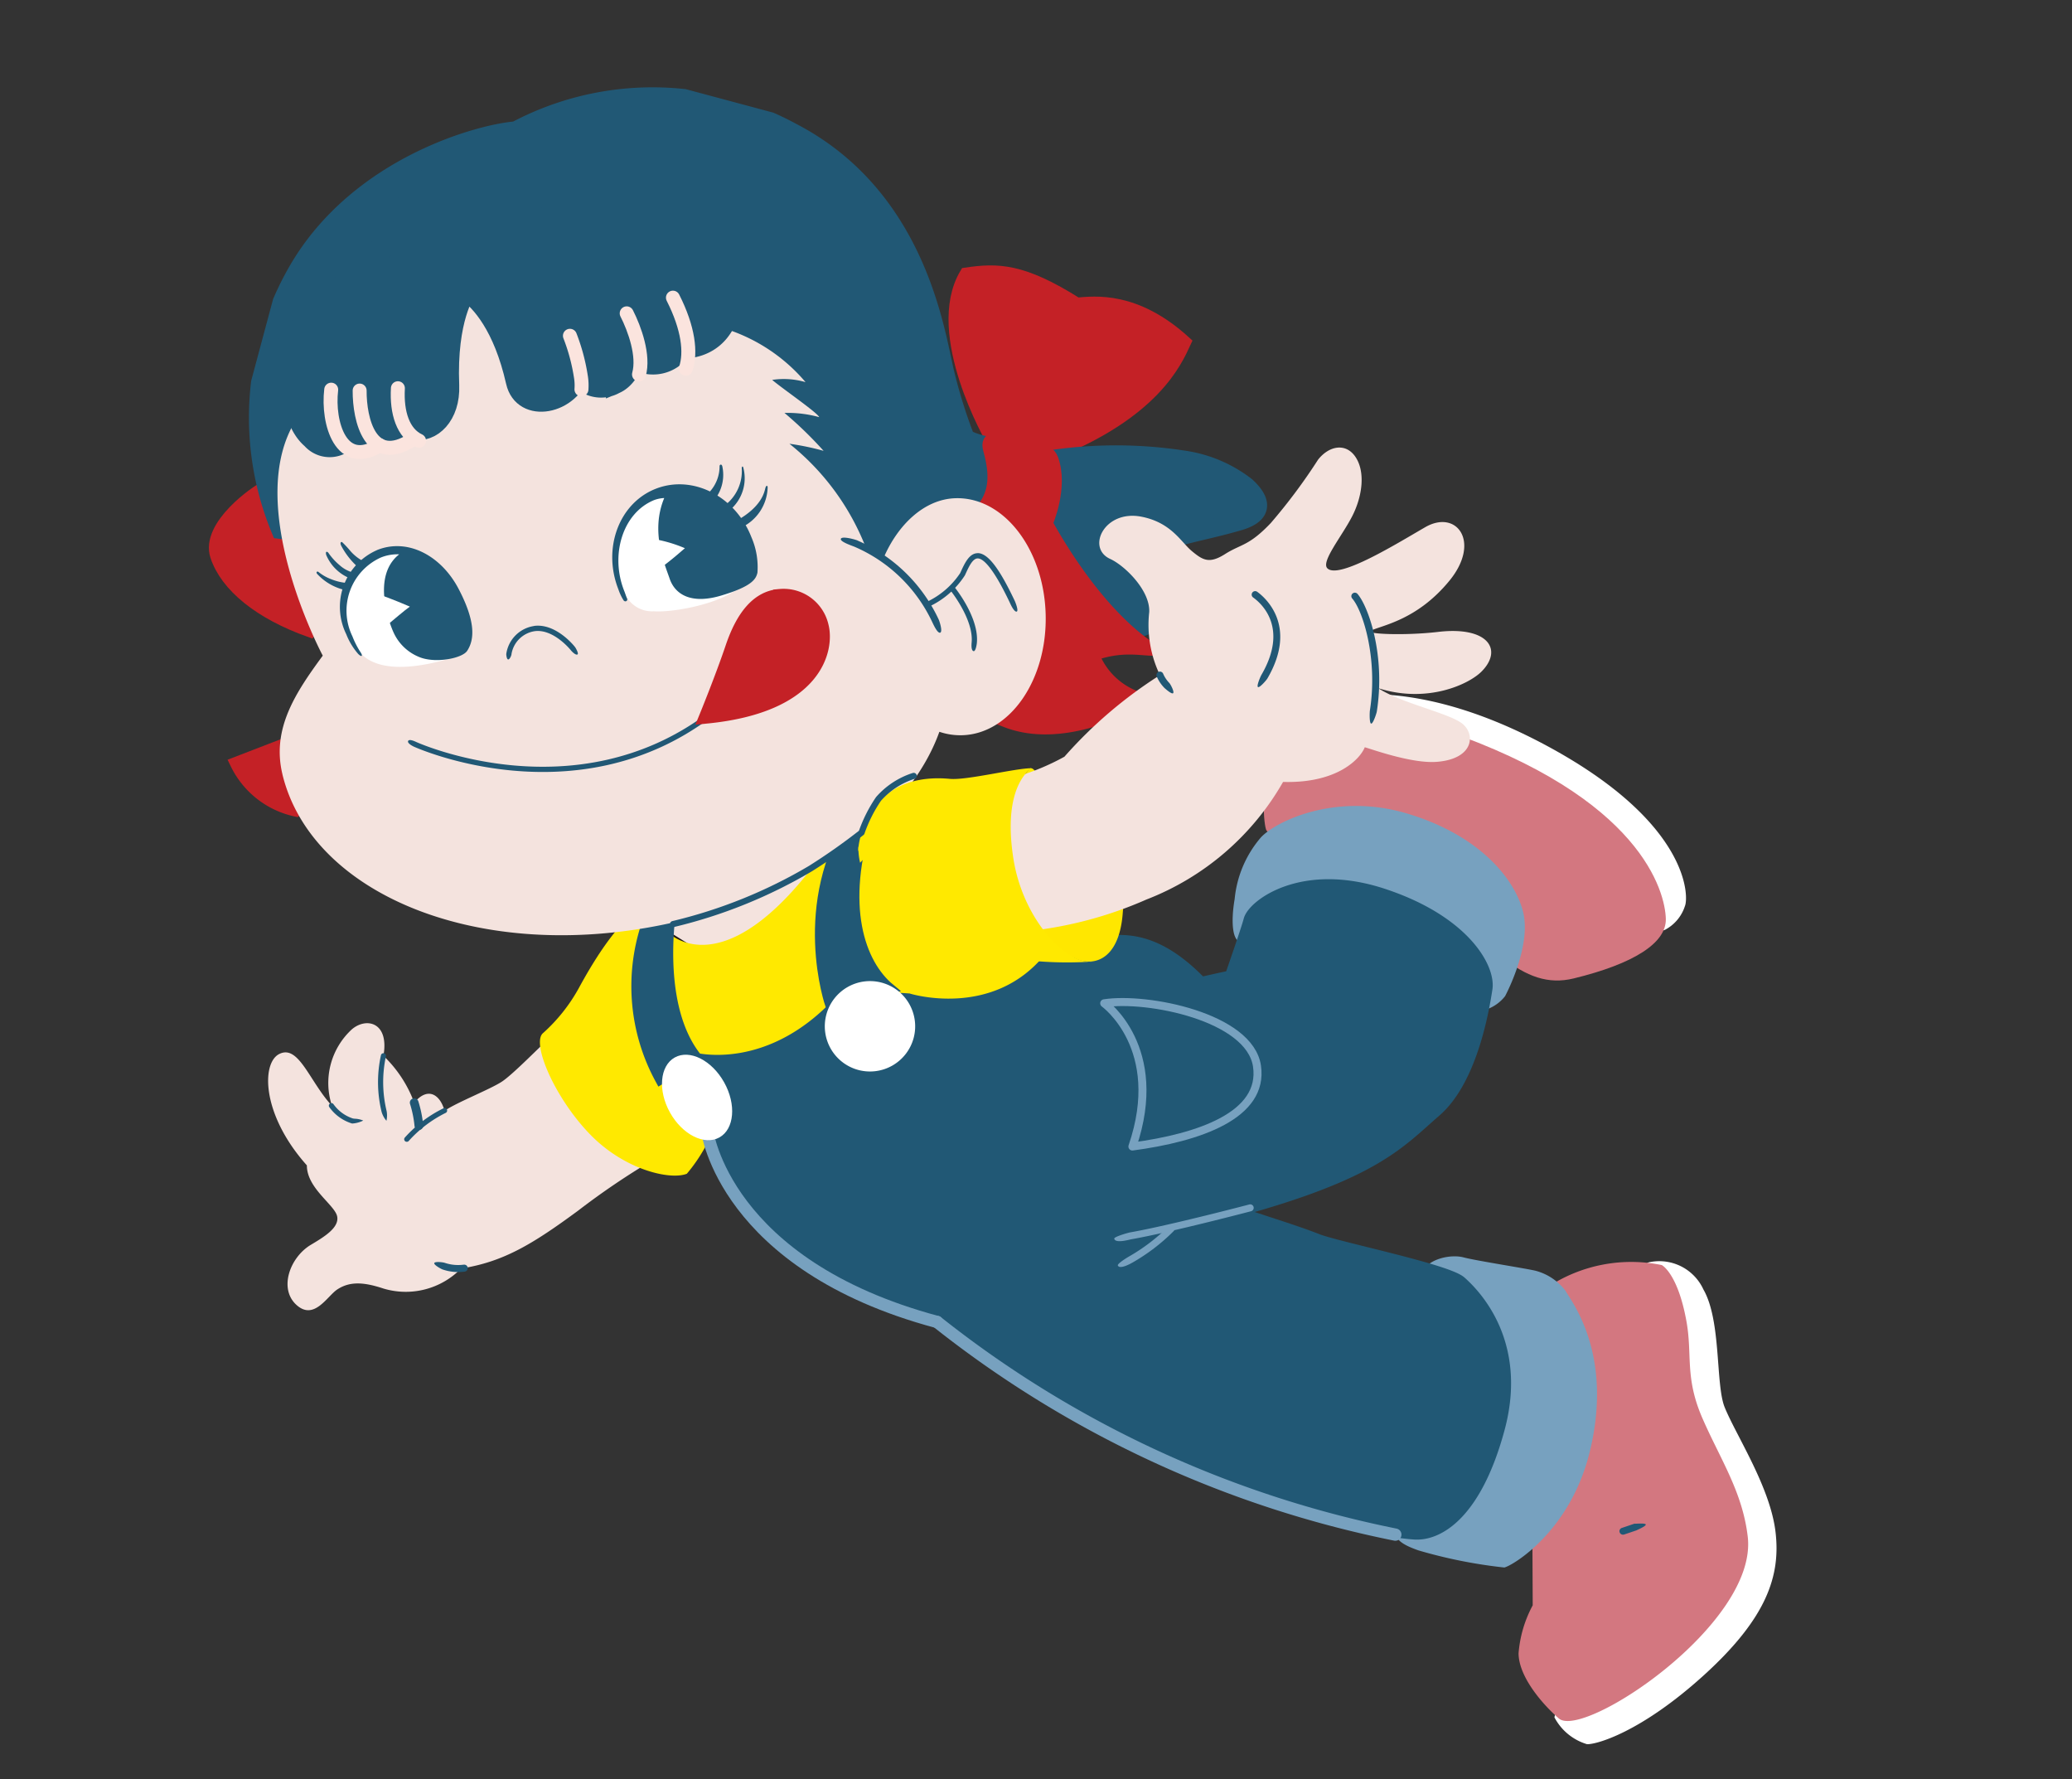 <svg id="deco_appl_product_peko3" xmlns="http://www.w3.org/2000/svg" xmlns:xlink="http://www.w3.org/1999/xlink" width="168.719" height="144.855" viewBox="0 0 168.719 144.855">
  <rect x="0" y="0" width="168.719" height="144.855" fill="#333333" stroke="none"/>
  <defs>
    <clipPath id="clip-path">
      <rect id="長方形_361" data-name="長方形 361" width="144.89" height="111.142" fill="none"/>
    </clipPath>
  </defs>
  <g id="グループ_470" data-name="グループ 470" transform="matrix(0.966, 0.259, -0.259, 0.966, 28.766, 0)">
    <g id="グループ_469" data-name="グループ 469" clip-path="url(#clip-path)">
      <path id="パス_7650" data-name="パス 7650" d="M197.354,146.92a4.415,4.415,0,0,0,3.125,1.426c.709-.141,3.995-2.043,7.784-7.953,3.7-5.777,3.9-9.379,2.575-12.7-1.365-3.426-5.111-6.737-6.624-8.729-1.217-1.6-2.077-6.733-4.16-8.821a3.95,3.95,0,0,0-4.738-1.049c-1.8.756,1.414,6.448,1.414,6.448Z" transform="translate(-66.694 -37.226)" fill="#fff"/>
      <path id="パス_7651" data-name="パス 7651" d="M188.351,133.938l1.32,4.836a9.859,9.859,0,0,0-.1,4.076c.527,1.908,3.113,3.582,4.544,4.271,2.369,1.14,13.665-11.642,11.018-18.28-1.362-3.419-3.784-5.5-6.056-8.349s-2.113-4.772-3.308-7.3c-1.7-3.6-3.123-3.891-3.123-3.891a12.323,12.323,0,0,0-8.443,4.066c1.322,4.742,4.146,20.575,4.146,20.575" transform="translate(-63.078 -37.427)" fill="#d37780"/>
      <path id="パス_7652" data-name="パス 7652" d="M200.937,142.058q.437-.309.92-.606" transform="translate(-68.807 -48.438)" fill="#fff"/>
      <path id="パス_7653" data-name="パス 7653" d="M200.624,141.6a.275.275,0,0,0-.074.389.293.293,0,0,0,.4.076l.9-.6c-.132.086.672-.513.586-.644s-1.015.246-.884.16Z" transform="translate(-68.658 -48.213)" fill="#215875"/>
      <path id="パス_7654" data-name="パス 7654" d="M171.78,137.347c.283.854,1.136,1.044,2.368,1.141a40.019,40.019,0,0,0,7.11-.465c.569-.284,4.425-4.165,4.279-10.9-.179-8.247-4.677-11.475-5.293-12.14a4.5,4.5,0,0,0-2.747-.951c-.663,0-4.93.468-5.973.467s-2.939.849-3.037,2.366,3.293,20.479,3.293,20.479" transform="translate(-57.695 -39.05)" fill="#77a1bf"/>
      <path id="パス_7655" data-name="パス 7655" d="M45.634,117.795c-.475.663-2.09,3.6-2.849,4.452s-3.131,2.6-3.891,3.5c-.662-1.138-1.8-1.614-2.559,0a10.123,10.123,0,0,0-3.409-3.037c-.234-2.749-2.144-2.7-3.032-1.426a5.924,5.924,0,0,0,.04,6.445c-2.274-1.425-3.929-4.176-5.257-2.945-1.184,1.1-.1,5.119,4.54,8.158.471,1.8,3.03,2.516,3.455,3.37s-.633,1.927-1.472,2.794c-1.377,1.42-1.618,4.122.135,5.024,1.732.892,2.234-1.347,2.894-2.082.806-.9,1.9-1.136,3.6-1.038a6.3,6.3,0,0,0,5.691-3.216c3.225-1.417,5.17-3.5,7.971-7a61.069,61.069,0,0,1,4.841-5.587Z" transform="translate(-8.298 -40.337)" fill="#f4e3de"/>
      <path id="パス_7656" data-name="パス 7656" d="M65.009,95.079l5.59,1.714L76.576,93.2s2.377-5.969,2.377-6.253-2.459-4.458-2.459-4.458Z" transform="translate(-22.261 -28.246)" fill="#f4e3de"/>
      <path id="パス_7657" data-name="パス 7657" d="M65.009,95.079l5.59,1.714L76.576,93.2s2.377-5.969,2.377-6.253-2.459-4.458-2.459-4.458Z" transform="translate(-22.261 -28.246)" fill="none" stroke="#231916" stroke-linecap="round" stroke-linejoin="round" stroke-width="1.46"/>
      <path id="パス_7658" data-name="パス 7658" d="M63.415,92.582s5.115,3.229,9.868-7.761a27.255,27.255,0,0,1-.367-5.956l2.942-3.125,6.064,2,11.461,6.934.756,1.8-.4,12.781-22.469,7.1a13.336,13.336,0,0,1-1.239,4.832c-1.138.852-4.93,1.036-8.435-1.053s-6.476-5.837-5.869-6.927a13.887,13.887,0,0,0,1.9-4.358c.571-2.369,1.762-6.634,3.754-8.195.949-.473,2.031,1.93,2.031,1.93" transform="translate(-19.056 -25.936)" fill="#ffe900"/>
      <path id="パス_7659" data-name="パス 7659" d="M169.217,62.368A3.331,3.331,0,0,0,170.358,60c.1-.758-1.319-6.637-14.3-9.687s-19.055,1.208-19.72,2.06-.384,4.644-.384,4.644Z" transform="translate(-46.534 -16.857)" fill="#fff"/>
      <path id="パス_7660" data-name="パス 7660" d="M147.332,63.923c7.863,4.37,11.46,7.219,15.255,5.138,4.392-2.408,6.547-4.731,5.98-6.628-.626-2.1-4.443-9.011-21.5-10.169s-12.337,11.075-11.769,11.644,12.038.015,12.038.015" transform="translate(-45.978 -17.87)" fill="#d37780"/>
      <path id="パス_7661" data-name="パス 7661" d="M135.607,77.061c-.663.189-1.231-1.234-1.418-3.225a9,9,0,0,1,.765-5.4c.855-1.61,4.936-5.106,10.908-4.963,6.255.15,9.949,2.9,11.273,5.276,1.287,2.3.561,6.162.37,7.015a3.273,3.273,0,0,1-2.182,1.892c-.569,0-19.716-.593-19.716-.593" transform="translate(-45.924 -21.733)" fill="#77a1bf"/>
      <path id="パス_7662" data-name="パス 7662" d="M74.5,101.335s6.635.1,10.626-8.043c3.129-.755,5.12-1.132,5.12-1.132s7.2.294,10.15-6.054c3.7-2.744,6.642-4.921,12.514-1.407,1.424-.756,2.182-1.134,2.182-1.134s.289-3.845.291-4.834c0-1.232,3.04-5.21,9.96-4.823s9.948,3.521,10.136,5.227.748,7.49-1.435,10.709-3.42,6.157-13.666,12.116c2.559.193,5.036.249,7.11.483,1.705.192,10.806-.366,12.132.3s6.109,3.421,6.1,10.72c-.01,7.2-2.524,9.666-4.421,10.042s-7.806,1.026-18.768-.4a86.4,86.4,0,0,1-22.648-6.19c-1.7-.95-14.5,1.119-22.925-10.456-1.229-2.466-2.458-5.122-2.458-5.122" transform="translate(-25.513 -25.3)" fill="#215875"/>
      <path id="パス_7663" data-name="パス 7663" d="M74.5,101.335s6.635.1,10.626-8.043c3.129-.755,5.12-1.132,5.12-1.132s7.2.294,10.15-6.054c3.7-2.744,6.642-4.921,12.514-1.407,1.424-.756,2.182-1.134,2.182-1.134s.289-3.845.291-4.834c0-1.232,3.04-5.21,9.96-4.823s9.948,3.521,10.136,5.227.748,7.49-1.435,10.709-3.42,6.157-13.666,12.116c2.559.193,5.036.249,7.11.483,1.705.192,10.806-.366,12.132.3s6.109,3.421,6.1,10.72c-.01,7.2-2.524,9.666-4.421,10.042s-7.806,1.026-18.768-.4a86.4,86.4,0,0,1-22.648-6.19c-1.7-.95-14.5,1.119-22.925-10.456C75.734,103.991,74.5,101.335,74.5,101.335Z" transform="translate(-25.513 -25.3)" fill="none" stroke="#215875" stroke-width="0.957"/>
      <path id="パス_7664" data-name="パス 7664" d="M69.075,111.707a15.75,15.75,0,0,1-4.3-11.617A7.576,7.576,0,0,1,66.2,97.532s.606,8.105,4.962,11.618a19.01,19.01,0,0,1-2.089,2.557" transform="translate(-22.172 -33.398)" fill="#215875"/>
      <path id="パス_7665" data-name="パス 7665" d="M69.075,111.707a15.75,15.75,0,0,1-4.3-11.617A7.576,7.576,0,0,1,66.2,97.532s.606,8.105,4.962,11.618A19.01,19.01,0,0,1,69.075,111.707Z" transform="translate(-22.172 -33.398)" fill="none" stroke="#215875" stroke-width="0.957"/>
      <path id="パス_7666" data-name="パス 7666" d="M87.826,95.734s-4.92-7.21-2.066-15.548c.289-4.36.948,0,.948,0-.389,7.582,2.449,11.757,5.386,13.087-2.847,2.177-4.268,2.459-4.268,2.459" transform="translate(-29.062 -26.795)" fill="#215875"/>
      <path id="パス_7667" data-name="パス 7667" d="M87.826,95.734s-4.92-7.21-2.066-15.548c.289-4.36.948,0,.948,0-.389,7.582,2.449,11.757,5.386,13.087C89.248,95.451,87.826,95.734,87.826,95.734Z" transform="translate(-29.062 -26.795)" fill="none" stroke="#215875" stroke-width="0.957"/>
      <path id="パス_7668" data-name="パス 7668" d="M96.461,104.232a3.679,3.679,0,1,1-3.674-3.684,3.68,3.68,0,0,1,3.674,3.684" transform="translate(-30.512 -34.431)" fill="#fff"/>
      <path id="パス_7669" data-name="パス 7669" d="M140.626,115.254c-.057.033-5.811,3.32-8.8,4.717-.142.066-1.182.685-1.112.825.189.379,1.211-.244,1.353-.31,3.011-1.407,8.784-4.706,8.842-4.739a.285.285,0,0,0-.283-.494" transform="translate(-44.759 -39.454)" fill="#77a1bf"/>
      <path id="パス_7670" data-name="パス 7670" d="M121.969,95.31s5.81,2.19,5.238,10.667c5.047-2.1,9.715-5.239,8.1-8.953S125.208,93.881,121.969,95.31Z" transform="translate(-41.766 -32.262)" fill="none" stroke="#77a1bf" stroke-linecap="round" stroke-linejoin="round" stroke-width="0.652"/>
      <path id="パス_7671" data-name="パス 7671" d="M135.169,120.4a15.435,15.435,0,0,1-2.513,3.246c-.111.111-.754.79-.653.911.236.285.944-.4,1.055-.508a15.741,15.741,0,0,0,2.614-3.383.284.284,0,0,0-.5-.267" transform="translate(-45.198 -41.178)" fill="#77a1bf"/>
      <path id="パス_7672" data-name="パス 7672" d="M138.034,85.743a7.659,7.659,0,0,1-2.078,1.42.284.284,0,1,0,.265.5,8.819,8.819,0,0,0,2.286-1.607c.087-.131.563-.834.428-.916-.237-.142-.8.475-.9.6" transform="translate(-46.504 -29.148)" fill="#215875"/>
      <path id="パス_7673" data-name="パス 7673" d="M31.863,71.389c1.7-.7,3.67.735,3.772.813s.437.433.364.53c-.111.149-.535-.108-.631-.182-.023-.016-1.869-1.365-3.337-.756a2.314,2.314,0,0,0-1.38,2.348c.033.117-.027.478-.144.511s-.247-.278-.279-.395a2.76,2.76,0,0,1,1.634-2.87" transform="translate(-10.334 -24.38)" fill="#215875"/>
      <path id="パス_7674" data-name="パス 7674" d="M13.643,91.567l-3.1,2.262a7,7,0,0,0,5.618,2.411c1.01-1.5.694-2.323.694-2.323Z" transform="translate(-3.609 -31.355)" fill="#c42126"/>
      <path id="パス_7675" data-name="パス 7675" d="M13.643,91.567l-3.1,2.262a7,7,0,0,0,5.618,2.411c1.01-1.5.694-2.323.694-2.323Z" transform="translate(-3.609 -31.355)" fill="none" stroke="#c42126" stroke-width="1.095"/>
      <path id="パス_7676" data-name="パス 7676" d="M3.745,61.079c-.6.456-3.828,4.279-2.417,6.416s4.581,3.56,8.909,3.911c.843-1.893-2.553-8.716-2.553-8.716Z" transform="translate(-0.333 -20.915)" fill="#c42126"/>
      <path id="パス_7677" data-name="パス 7677" d="M3.745,61.079c-.6.456-3.828,4.279-2.417,6.416s4.581,3.56,8.909,3.911c.843-1.893-2.553-8.716-2.553-8.716Z" transform="translate(-0.333 -20.915)" fill="none" stroke="#c42126" stroke-width="1.095"/>
      <path id="パス_7678" data-name="パス 7678" d="M87.524,25.076s-7.068-7.026-5.54-12.44c2.357-1.015,4.285-1.543,9.334.032,1.4-.5,4.445-1.764,9.25.713-.289,1.65-.919,6.2-8.3,11.609" transform="translate(-28 -3.997)" fill="#c42126"/>
      <path id="パス_7679" data-name="パス 7679" d="M87.524,25.076s-7.068-7.026-5.54-12.44c2.357-1.015,4.285-1.543,9.334.032,1.4-.5,4.445-1.764,9.25.713-.289,1.65-.919,6.2-8.3,11.609" transform="translate(-28 -3.997)" fill="none" stroke="#c42126" stroke-width="1.095"/>
      <path id="パス_7680" data-name="パス 7680" d="M5.7,43.434A23.866,23.866,0,0,1,1.775,22.073C4.511,13.1,12.917,8.147,15.753,7.12L15.8,7.1l.041-.037A23.736,23.736,0,0,1,37.523,1.393C47.79,3.65,52.242,12.386,54.141,16.116l.407.79a41.616,41.616,0,0,0,3.11,4.928,6.051,6.051,0,0,0,1.85.1c.63-.086,5.358-.284,5.358-.284A36.028,36.028,0,0,1,75.215,18.91a10.784,10.784,0,0,1,5.514.764c.746.4,2.524,1.46.174,2.889-1.867,1.136-3.27,1.773-4.685,2.648a2.31,2.31,0,0,0,.425,3c.972,1.055,5.063,2.488.533,2.713a10.986,10.986,0,0,1-1.33,1.7c-.569.758-2.033.462-2.033.462l-9.222-4.07L54.9,35.01l-11.28,3.4Z" transform="translate(-0.259 -0.259)" fill="#215875"/>
      <path id="パス_7681" data-name="パス 7681" d="M5.7,43.434A23.866,23.866,0,0,1,1.775,22.073C4.511,13.1,12.917,8.147,15.753,7.12L15.8,7.1l.041-.037A23.736,23.736,0,0,1,37.523,1.393C47.79,3.65,52.242,12.386,54.141,16.116l.407.79a41.616,41.616,0,0,0,3.11,4.928,6.051,6.051,0,0,0,1.85.1c.63-.086,5.358-.284,5.358-.284A36.028,36.028,0,0,1,75.215,18.91a10.784,10.784,0,0,1,5.514.764c.746.4,2.524,1.46.174,2.889-1.867,1.136-3.27,1.773-4.685,2.648a2.31,2.31,0,0,0,.425,3c.972,1.055,5.063,2.488.533,2.713a10.986,10.986,0,0,1-1.33,1.7c-.569.758-2.033.462-2.033.462l-9.222-4.07L54.9,35.01l-11.28,3.4Z" transform="translate(-0.259 -0.259)" fill="none" stroke="#215875" stroke-width="1.513"/>
      <path id="パス_7682" data-name="パス 7682" d="M106.53,54.449a6.05,6.05,0,0,0,4.821,2.582c-.951.955-5.378,5.044-10.15,4.512.485-.629,1.458-2.874,1.1-3.55a21.814,21.814,0,0,1,4.229-3.544" transform="translate(-34.654 -18.645)" fill="#c42126"/>
      <path id="パス_7683" data-name="パス 7683" d="M106.53,54.449a6.05,6.05,0,0,0,4.821,2.582c-.951.955-5.378,5.044-10.15,4.512.485-.629,1.458-2.874,1.1-3.55A21.814,21.814,0,0,1,106.53,54.449Z" transform="translate(-34.654 -18.645)" fill="none" stroke="#c42126" stroke-width="1.095"/>
      <path id="パス_7684" data-name="パス 7684" d="M96.512,39.352s5.539,6.246,11.384,8.226c-1.7.382-4.834.393-8.864,6.491a137.5,137.5,0,0,0-6.98-13.731s2.068-2.087,4.46-.986" transform="translate(-31.521 -13.365)" fill="#c42126"/>
      <path id="パス_7685" data-name="パス 7685" d="M96.512,39.352s5.539,6.246,11.384,8.226c-1.7.382-4.834.393-8.864,6.491a137.5,137.5,0,0,0-6.98-13.731S94.12,38.25,96.512,39.352Z" transform="translate(-31.521 -13.365)" fill="none" stroke="#c42126" stroke-width="1.095"/>
      <path id="パス_7686" data-name="パス 7686" d="M96.43,37.359s.479-3.114-.909-5.094c-.571-.815-1.8-.408-3.154-.452-1.421-.045-2.539-.072-1.909.992,1.089,1.839,1.338,3.229.781,4.662-.3,1.139.626.893.626.893.2-.373,2.921-2.107,4.565-1" transform="translate(-30.914 -10.872)" fill="#c42126"/>
      <path id="パス_7687" data-name="パス 7687" d="M96.43,37.359s.479-3.114-.909-5.094c-.571-.815-1.8-.408-3.154-.452-1.421-.045-2.539-.072-1.909.992,1.089,1.839,1.338,3.229.781,4.662-.3,1.139.626.893.626.893C92.065,37.988,94.786,36.254,96.43,37.359Z" transform="translate(-30.914 -10.872)" fill="none" stroke="#c42126" stroke-width="1.095"/>
      <path id="パス_7688" data-name="パス 7688" d="M12.815,71.745c-1.829-3.346-.7-6.686.664-10.189,0,0-9.629-10.267-7.027-18.111S16.442,28.8,16.442,28.8l21.214-1.446a14.147,14.147,0,0,1,8.024,2.519,6.306,6.306,0,0,0-2.67.527c.877.427,4.264,1.626,4.482,1.937a9.613,9.613,0,0,0-2.82.4,31.887,31.887,0,0,1,3.876,2.157,21.014,21.014,0,0,0-2.836.164,20.2,20.2,0,0,1,8.232,6.6,10.377,10.377,0,0,0,1.572.44c.418-2.977,1.986-5.542,4.416-6.264,3.744-1.113,8.011,2.127,9.527,7.237s-.286,10.153-4.032,11.265a5.317,5.317,0,0,1-1.852.206c-.623,7.682-7.72,16.165-18.131,21.223-13.709,6.661-27.894,4.641-32.632-4.02" transform="translate(-2.057 -9.364)" fill="#f4e3de"/>
      <path id="パス_7689" data-name="パス 7689" d="M95.5,13.04,95.585,13" transform="translate(-32.703 -4.451)" fill="#215875"/>
      <path id="パス_7690" data-name="パス 7690" d="M34.634,24.218c4.012-1.161,3.776-6.134.292-9.606-2.125-2.116-9.18-7.753-19.792.518C1.217,21.658,2.709,36.932,7.343,39.125a2.008,2.008,0,0,0,2.759-.512l5.024-18.726Z" transform="translate(-1.395 -3.686)" fill="#215875"/>
      <path id="パス_7691" data-name="パス 7691" d="M34.634,24.218c4.012-1.161,3.776-6.134.292-9.606-2.125-2.116-9.18-7.753-19.792.518C1.217,21.658,2.709,36.932,7.343,39.125a2.008,2.008,0,0,0,2.759-.512l5.024-18.726Z" transform="translate(-1.395 -3.686)" fill="none" stroke="#215875" stroke-width="1.513"/>
      <path id="パス_7692" data-name="パス 7692" d="M112.717,46.368c-.694.007-1.255-.013-1.3-.014-.156-.006-1.352-.082-1.321-.405.026-.279,1.187-.17,1.343-.162.012,0,.667.026,1.435.012" transform="translate(-37.7 -15.669)" fill="#215875"/>
      <path id="パス_7693" data-name="パス 7693" d="M76.936,48.454a12.953,12.953,0,0,1,8.047,4.5c.1.118.586.868.393,1s-.716-.512-.819-.629a12.417,12.417,0,0,0-7.717-4.317c-.154-.026-1.3-.082-1.253-.345s1.193-.24,1.349-.214" transform="translate(-25.883 -16.587)" fill="#215875"/>
      <path id="パス_7694" data-name="パス 7694" d="M90.8,46.1c.786-.216,2,.7,3.926,2.971.077.089.534.7.381.8-.18.112-.629-.431-.7-.521-2.161-2.542-3.091-2.945-3.489-2.835s-.521.842-.631,1.489l-.018.109a6.969,6.969,0,0,1-2.18,3.233.213.213,0,1,1-.276-.325,6.692,6.692,0,0,0,2.036-2.981l.018-.107c.132-.773.281-1.649.938-1.829" transform="translate(-30.041 -15.776)" fill="#215875"/>
      <path id="パス_7695" data-name="パス 7695" d="M90.518,50.876c.106.076,2.612,1.9,2.956,3.938.02.117.092.723-.1.711-.211-.014-.3-.524-.32-.638-.316-1.866-2.761-3.646-2.785-3.665a.213.213,0,0,1,.25-.345" transform="translate(-30.88 -17.408)" fill="#215875"/>
      <path id="パス_7696" data-name="パス 7696" d="M13.536,39.169c-1.613,2.154-3.69,1.654-5.47-1.747-2.576-4.92-.889-13.821,7.9-19.1,12.351-7.9,21.242,3.213,19.66,7.536a2.843,2.843,0,0,1-3.556,1.832L15.9,21.219Z" transform="translate(-2.386 -5.329)" fill="#215875"/>
      <path id="パス_7697" data-name="パス 7697" d="M13.536,39.169c-1.613,2.154-3.69,1.654-5.47-1.747-2.576-4.92-.889-13.821,7.9-19.1,12.351-7.9,21.242,3.213,19.66,7.536a2.843,2.843,0,0,1-3.556,1.832L15.9,21.219Z" transform="translate(-2.386 -5.329)" fill="none" stroke="#215875" stroke-width="1.513"/>
      <path id="パス_7698" data-name="パス 7698" d="M17.363,39.4c-2.984,3.721-6.806-1.624-6.983-5.33-.222-4.7,3.609-11.135,6.964-12.258,3.22-2.545,8.677-2.814,13,1.421,3.77,3.693,3.273,7.277,1.915,8.316a2.345,2.345,0,0,1-3.166.112L17.229,25.273Z" transform="translate(-3.551 -6.835)" fill="#215875"/>
      <path id="パス_7699" data-name="パス 7699" d="M17.363,39.4c-2.984,3.721-6.806-1.624-6.983-5.33-.222-4.7,3.609-11.135,6.964-12.258,3.22-2.545,8.677-2.814,13,1.421,3.77,3.693,3.273,7.277,1.915,8.316a2.345,2.345,0,0,1-3.166.112L17.229,25.273,17.363,39.4" transform="translate(-3.551 -6.835)" fill="none" stroke="#215875" stroke-width="1.513"/>
      <path id="パス_7700" data-name="パス 7700" d="M40.833,68.945c1.656-.684,3.569.72,3.669.8s.425.422.354.517c-.109.145-.521-.107-.615-.178-.022-.018-1.816-1.331-3.245-.74a2.254,2.254,0,0,0-1.346,2.282c.032.114-.026.466-.14.5s-.241-.272-.271-.385a2.683,2.683,0,0,1,1.594-2.789" transform="translate(-13.42 -23.545)" fill="#215875"/>
      <path id="パス_7701" data-name="パス 7701" d="M30.966,82.281c.139.023,13.94,2.262,22.314-8.4a.215.215,0,0,1,.3-.036.212.212,0,0,1,.036.3C45.082,85.01,31.034,82.725,30.893,82.7c-.116-.02-.613-.124-.579-.326s.536-.114.652-.094" transform="translate(-10.38 -25.272)" fill="#215875"/>
      <path id="パス_7702" data-name="パス 7702" d="M65.146,68.533s.429-3.361.6-6.021.971-4.491,2.675-5.072a3.2,3.2,0,0,1,3.95,1.522c.894,1.594,1.349,6.369-7.222,9.572" transform="translate(-22.308 -19.6)" fill="#c42126"/>
      <path id="パス_7703" data-name="パス 7703" d="M65.146,68.533s.429-3.361.6-6.021.971-4.491,2.675-5.072a3.2,3.2,0,0,1,3.95,1.522C73.262,60.554,73.717,65.329,65.146,68.533Z" transform="translate(-22.308 -19.6)" fill="none" stroke="#c42126" stroke-width="1.095"/>
      <path id="パス_7704" data-name="パス 7704" d="M58.384,46.144a3.077,3.077,0,0,0,.237-2.251c-.011-.1.1-.228.221-.032a3.245,3.245,0,0,1,.189,2.551" transform="translate(-19.993 -14.984)" fill="#215875"/>
      <path id="パス_7705" data-name="パス 7705" d="M21.743,64.407a4.064,4.064,0,0,0-3.436,3.684,5.264,5.264,0,0,0,2.344,5.2c.719.408,2.593,1.221,7.075-1.488a27.781,27.781,0,0,0-4.194-6.785c-.168-.055-1.789-.612-1.789-.612" transform="translate(-6.26 -22.055)" fill="#fff"/>
      <path id="パス_7706" data-name="パス 7706" d="M61.312,43.354c-.055-.093-.177-.087-.066.206a3.489,3.489,0,0,1-.534,3.1,2.084,2.084,0,0,0,.449.329,3.383,3.383,0,0,0,.151-3.633" transform="translate(-20.79 -14.828)" fill="#215875"/>
      <path id="パス_7707" data-name="パス 7707" d="M52.155,49.017s-2.348.779-2.835,2.395a6.7,6.7,0,0,0,1.627,6.614,2.416,2.416,0,0,0,2.365.484c1.584-.3,5.446-2.14,6.337-3.923s-3.3-4.287-3.3-4.287Z" transform="translate(-16.793 -16.785)" fill="#fff"/>
      <path id="パス_7708" data-name="パス 7708" d="M64.263,44.938c-.032-.143-.164-.187-.166.1s.143,1.517-1.6,3.191a1.084,1.084,0,0,0,.524.428,3.721,3.721,0,0,0,1.242-3.723" transform="translate(-21.401 -15.35)" fill="#215875"/>
      <path id="パス_7709" data-name="パス 7709" d="M49.858,56.873c-2.12-2.9-1.735-6.793.859-8.687s6.416-1.076,8.537,1.827a6.089,6.089,0,0,1,1.207,2.643c.016.524-.117,1.174-2.365,2.56s-3.694.831-4.409-.233-2.522-3.312-2.13-6.232a2.806,2.806,0,0,0-.745.37c-2.248,1.7-2.3,5.317-.427,7.8.118.158.257.386.35.493.164.187-.052.373-.22.237a4.235,4.235,0,0,1-.656-.779" transform="translate(-16.604 -16.151)" fill="#215875"/>
      <path id="パス_7710" data-name="パス 7710" d="M52.673,54.827a11.154,11.154,0,0,1,2.976.028c-.37.531-.654.992-1.516,2.1-1.505.14-1.666-1.747-1.46-2.132" transform="translate(-18.012 -18.745)" fill="#fff"/>
      <path id="パス_7711" data-name="パス 7711" d="M19.486,64.554c2.152-1.627,5.165-.921,7.227,1.311,2.018,2.185,2.353,3.632,1.992,4.711-.239.709-2.307,1.708-3.705,1.483a3.875,3.875,0,0,1-2.472-1.385c-.5-.6-2.934-3.949-1.2-6.259a3.618,3.618,0,0,0-1.384.644,4.752,4.752,0,0,0-.573,6.783,7.006,7.006,0,0,0,.939,1.05c.3.242.3.445-.107.221a5.487,5.487,0,0,1-1.355-1.3,5.042,5.042,0,0,1,.643-7.258" transform="translate(-6.03 -21.801)" fill="#215875"/>
      <path id="パス_7712" data-name="パス 7712" d="M17.976,66.212a3.683,3.683,0,0,1-1.141-.508,8.282,8.282,0,0,0-.829-.521c-.1-.039-.2.074-.015.289a6.2,6.2,0,0,0,1.674,1.286c.253-.135.311-.546.311-.546" transform="translate(-5.441 -22.318)" fill="#215875"/>
      <path id="パス_7713" data-name="パス 7713" d="M17.01,68.436a3.514,3.514,0,0,1-2.495-1.357c-.176-.322.045-.279.137-.2a5.035,5.035,0,0,0,1.124.721,2.7,2.7,0,0,0,1.119.3" transform="translate(-4.948 -22.882)" fill="#215875"/>
      <path id="パス_7714" data-name="パス 7714" d="M16.555,69.763a4.4,4.4,0,0,1-1.323.031,3.709,3.709,0,0,1-1.144-.305c-.1-.039-.214.072-.045.191a4.421,4.421,0,0,0,2.461.679.874.874,0,0,0,.051-.6" transform="translate(-4.779 -23.792)" fill="#215875"/>
      <path id="パス_7715" data-name="パス 7715" d="M21.759,70.238c.355.011,1.364.087,2.931.314-.321.374-1.112,1.537-1.48,2.052" transform="translate(-7.451 -24.052)" fill="#fff"/>
      <path id="パス_7716" data-name="パス 7716" d="M25.747,35.2c-2.178-4.135-4.446-5.555-5.722-6.049,0,0-.967,2.478.665,7.707.74,2.371-.381,4.2-1.915,4.3-2.583.171-8.156-7.984-.046-15.777,5.6-1.47,11.987,2.963,11.962,7.6-.015,2.9-3.652,4.674-4.944,2.221" transform="translate(-4.964 -8.593)" fill="#215875"/>
      <path id="パス_7717" data-name="パス 7717" d="M25.747,35.2c-2.178-4.135-4.446-5.555-5.722-6.049,0,0-.967,2.478.665,7.707.74,2.371-.381,4.2-1.915,4.3-2.583.171-8.156-7.984-.046-15.777,5.6-1.47,11.987,2.963,11.962,7.6C30.676,35.881,27.039,37.653,25.747,35.2Z" transform="translate(-4.964 -8.593)" fill="none" stroke="#215875" stroke-width="1.513"/>
      <path id="パス_7718" data-name="パス 7718" d="M114.55,88.662c1.5.378,3.711-.5,2.916-4.592-.006-.032-.08-.46-.086-.493a6.343,6.343,0,0,0-7.235,3.326l2.936,1.9Z" transform="translate(-37.717 -28.564)" fill="#ffe700"/>
      <path id="パス_7719" data-name="パス 7719" d="M105.368,70.153s.158-.212.708.35-1.153.887-1.153.887a3.536,3.536,0,0,1,.445-1.238" transform="translate(-35.929 -24.009)" fill="#ffe900"/>
      <path id="パス_7720" data-name="パス 7720" d="M103.178,54.618a19.03,19.03,0,0,0,3.464-2.649,36.243,36.243,0,0,1,5.793-8.429A9.436,9.436,0,0,1,110.26,38.8c-.377-1.706-2.889-3.128-4.19-3.346-2.132-.358-1.488-3.77,1.569-3.979,2.482-.171,3.648,1.165,4.69,1.641s1.635.666,2.678-.47,1.7-1.115,2.943-3.409a46,46,0,0,0,2.377-5.969c.57-1.326,1.8-1.91,2.845-1.039,1.136.95,1.418,2.941,1.037,4.74s-1.522,4.264-.859,4.644c1.143.655,5.006-3.479,6.831-5.3,2.088-2.083,4.709-.021,3.029,3.7-1.711,3.79-4.367,4.924-5.126,5.586-.479.418,2.788-.315,5.311-1.32,3.793-1.512,5.5.007,4.262,2.186-.731,1.291-3.606,3.692-7.776,3.5,1.99.666,5.781.481,7.2.957s1.892,2.562-1.047,3.6c-1.925.681-5.4.372-5.972.372-.1.948-1.332,3.411-5.693,4.448a21.891,21.891,0,0,1-8.262,12.123,32.33,32.33,0,0,1-8.727,5.013c-5.116-2.755-7.811-7.309-4.2-11.855" transform="translate(-34.765 -7.469)" fill="#f4e3de"/>
      <path id="パス_7721" data-name="パス 7721" d="M87.6,80.247a2.033,2.033,0,0,1-.06-.28,5.827,5.827,0,0,1-.061-.7c-.056-1.866.585-5.707,5.818-6.6,1.337-.228,4.837-2.174,6.164-2.551-.569.758-1.52,2.841.464,7.394,2.086,4.781,6.58,7.354,8.477,6.5a30.643,30.643,0,0,1-6.922,1.512" transform="translate(-29.953 -24.011)" fill="#ffe900"/>
      <path id="パス_7722" data-name="パス 7722" d="M126.51,41.931a.284.284,0,0,0,.166.366c.828.312,3.441,1.66,2.282,5.918-.041.152-.163.981-.012,1.023s.519-.721.56-.873c1.319-4.843-1.96-6.348-2.631-6.6a.284.284,0,0,0-.366.166" transform="translate(-43.315 -14.296)" fill="#215875"/>
      <path id="パス_7723" data-name="パス 7723" d="M138.509,38.861a.285.285,0,0,0,.078.395c1.1.735,3.294,4.18,3.751,8.425.016.156.22,1.029.377,1.013s.206-.917.189-1.074c-.5-4.635-2.89-8.094-4-8.837a.285.285,0,0,0-.395.079" transform="translate(-47.413 -13.264)" fill="#215875"/>
      <path id="パス_7724" data-name="パス 7724" d="M117.79,54.484a.285.285,0,0,0-.045.4,3.076,3.076,0,0,0,.852.741c.141.07.721.361.791.22s-.4-.658-.536-.729a2.544,2.544,0,0,1-.663-.588.284.284,0,0,0-.4-.045" transform="translate(-40.299 -18.636)" fill="#215875"/>
      <path id="パス_7725" data-name="パス 7725" d="M38.956,130.212a1.971,1.971,0,0,1-.567-.592,10.2,10.2,0,0,1-1.251-4.461.205.205,0,0,1,.092-.172.2.2,0,0,1,.114-.034.208.208,0,0,1,.208.206,10.009,10.009,0,0,0,1.2,4.263,1.941,1.941,0,0,1,.2.79" transform="translate(-12.717 -42.788)" fill="#215875"/>
      <path id="パス_7726" data-name="パス 7726" d="M35.306,133.474a2.229,2.229,0,0,1-.575.287,3.537,3.537,0,0,1-2.141-.807.207.207,0,0,1,.263-.321,3.136,3.136,0,0,0,1.838.715l.133-.018a1.99,1.99,0,0,1,.713-.037h0a1.631,1.631,0,0,1-.229.18" transform="translate(-11.134 -45.402)" fill="#215875"/>
      <path id="パス_7727" data-name="パス 7727" d="M42.636,129.887a9.24,9.24,0,0,1,.851,1.708" transform="translate(-14.6 -44.477)" fill="none" stroke="#215875" stroke-linecap="round" stroke-linejoin="round" stroke-width="0.709"/>
      <path id="パス_7728" data-name="パス 7728" d="M42.925,132.976a.207.207,0,0,1-.3-.266,10.313,10.313,0,0,1,2.427-3.12h0a.212.212,0,0,1,.291.03.209.209,0,0,1-.03.293A10.008,10.008,0,0,0,43,132.9a.2.2,0,0,1-.071.08" transform="translate(-14.589 -44.36)" fill="#215875"/>
      <path id="パス_7729" data-name="パス 7729" d="M52.531,147.655a3.415,3.415,0,0,1-1.511.26c-.156-.018-.821.079-.839.234s.616.312.772.331a3.936,3.936,0,0,0,1.807-.3.284.284,0,1,0-.229-.52" transform="translate(-17.183 -50.554)" fill="#215875"/>
      <path id="パス_7730" data-name="パス 7730" d="M88.032,86.241a5.212,5.212,0,0,1-.462-1.19c.007-.264,1.013.178,1.013.178Z" transform="translate(-29.987 -29.095)" fill="#ffe900"/>
      <path id="パス_7731" data-name="パス 7731" d="M9.853,47.3c.393,2.71,2.478,6.092,4.979,3.347" transform="translate(-3.374 -16.198)" fill="none" stroke="#fbe4de" stroke-linecap="round" stroke-miterlimit="10" stroke-width="1.136"/>
      <path id="パス_7732" data-name="パス 7732" d="M50.281,30.655c.085-1.378-.645-3.237-2.51-5.316" transform="translate(-16.358 -8.677)" fill="none" stroke="#fbe4de" stroke-linecap="round" stroke-miterlimit="10" stroke-width="1.136"/>
      <path id="パス_7733" data-name="パス 7733" d="M13.283,46.492c.608,2.318,2.467,5.765,5.192,2.745" transform="translate(-4.549 -15.92)" fill="none" stroke="#fbe4de" stroke-linecap="round" stroke-miterlimit="10" stroke-width="1.136"/>
      <path id="パス_7734" data-name="パス 7734" d="M45,33.24c.012-1.588-1.294-3.477-2.256-4.544" transform="translate(-14.637 -9.826)" fill="none" stroke="#fbe4de" stroke-linecap="round" stroke-miterlimit="10" stroke-width="1.136"/>
      <path id="パス_7735" data-name="パス 7735" d="M17.783,44.989c.408,1.969,1.363,3.431,2.77,3.68" transform="translate(-6.089 -15.406)" fill="none" stroke="#fbe4de" stroke-linecap="round" stroke-miterlimit="10" stroke-width="1.136"/>
      <path id="パス_7736" data-name="パス 7736" d="M38.712,37.171a4.394,4.394,0,0,0-.325-1.014A15.68,15.68,0,0,0,36.676,33.2" transform="translate(-12.559 -11.368)" fill="none" stroke="#fbe4de" stroke-linecap="round" stroke-miterlimit="10" stroke-width="1.136"/>
      <path id="パス_7737" data-name="パス 7737" d="M112.2,139.343a87.871,87.871,0,0,0,40.517,7.057" transform="translate(-38.419 -47.715)" fill="none" stroke="#77a1bf" stroke-linecap="round" stroke-miterlimit="10" stroke-width="1"/>
      <path id="パス_7738" data-name="パス 7738" d="M78.589,123.888s4.16,10.163,22.1,10.163" transform="translate(-26.911 -42.423)" fill="none" stroke="#77a1bf" stroke-linecap="round" stroke-miterlimit="10" stroke-width="1"/>
      <path id="パス_7739" data-name="パス 7739" d="M76.459,116.77c1.436,1.475,1.79,3.459.79,4.431s-2.972.564-4.408-.911-1.789-3.459-.791-4.431,2.973-.564,4.408.911" transform="translate(-24.478 -39.493)" fill="#fff"/>
      <path id="パス_7740" data-name="パス 7740" d="M83.67,74.8a6.42,6.42,0,0,0-2.282,2.553,11.626,11.626,0,0,0-.622,3.005A49.087,49.087,0,0,1,77.5,84.269a40.241,40.241,0,0,1-9.631,7.256" transform="translate(-23.241 -25.613)" fill="none" stroke="#215875" stroke-linecap="round" stroke-linejoin="round" stroke-width="0.5"/>
    </g>
  </g>
</svg>
